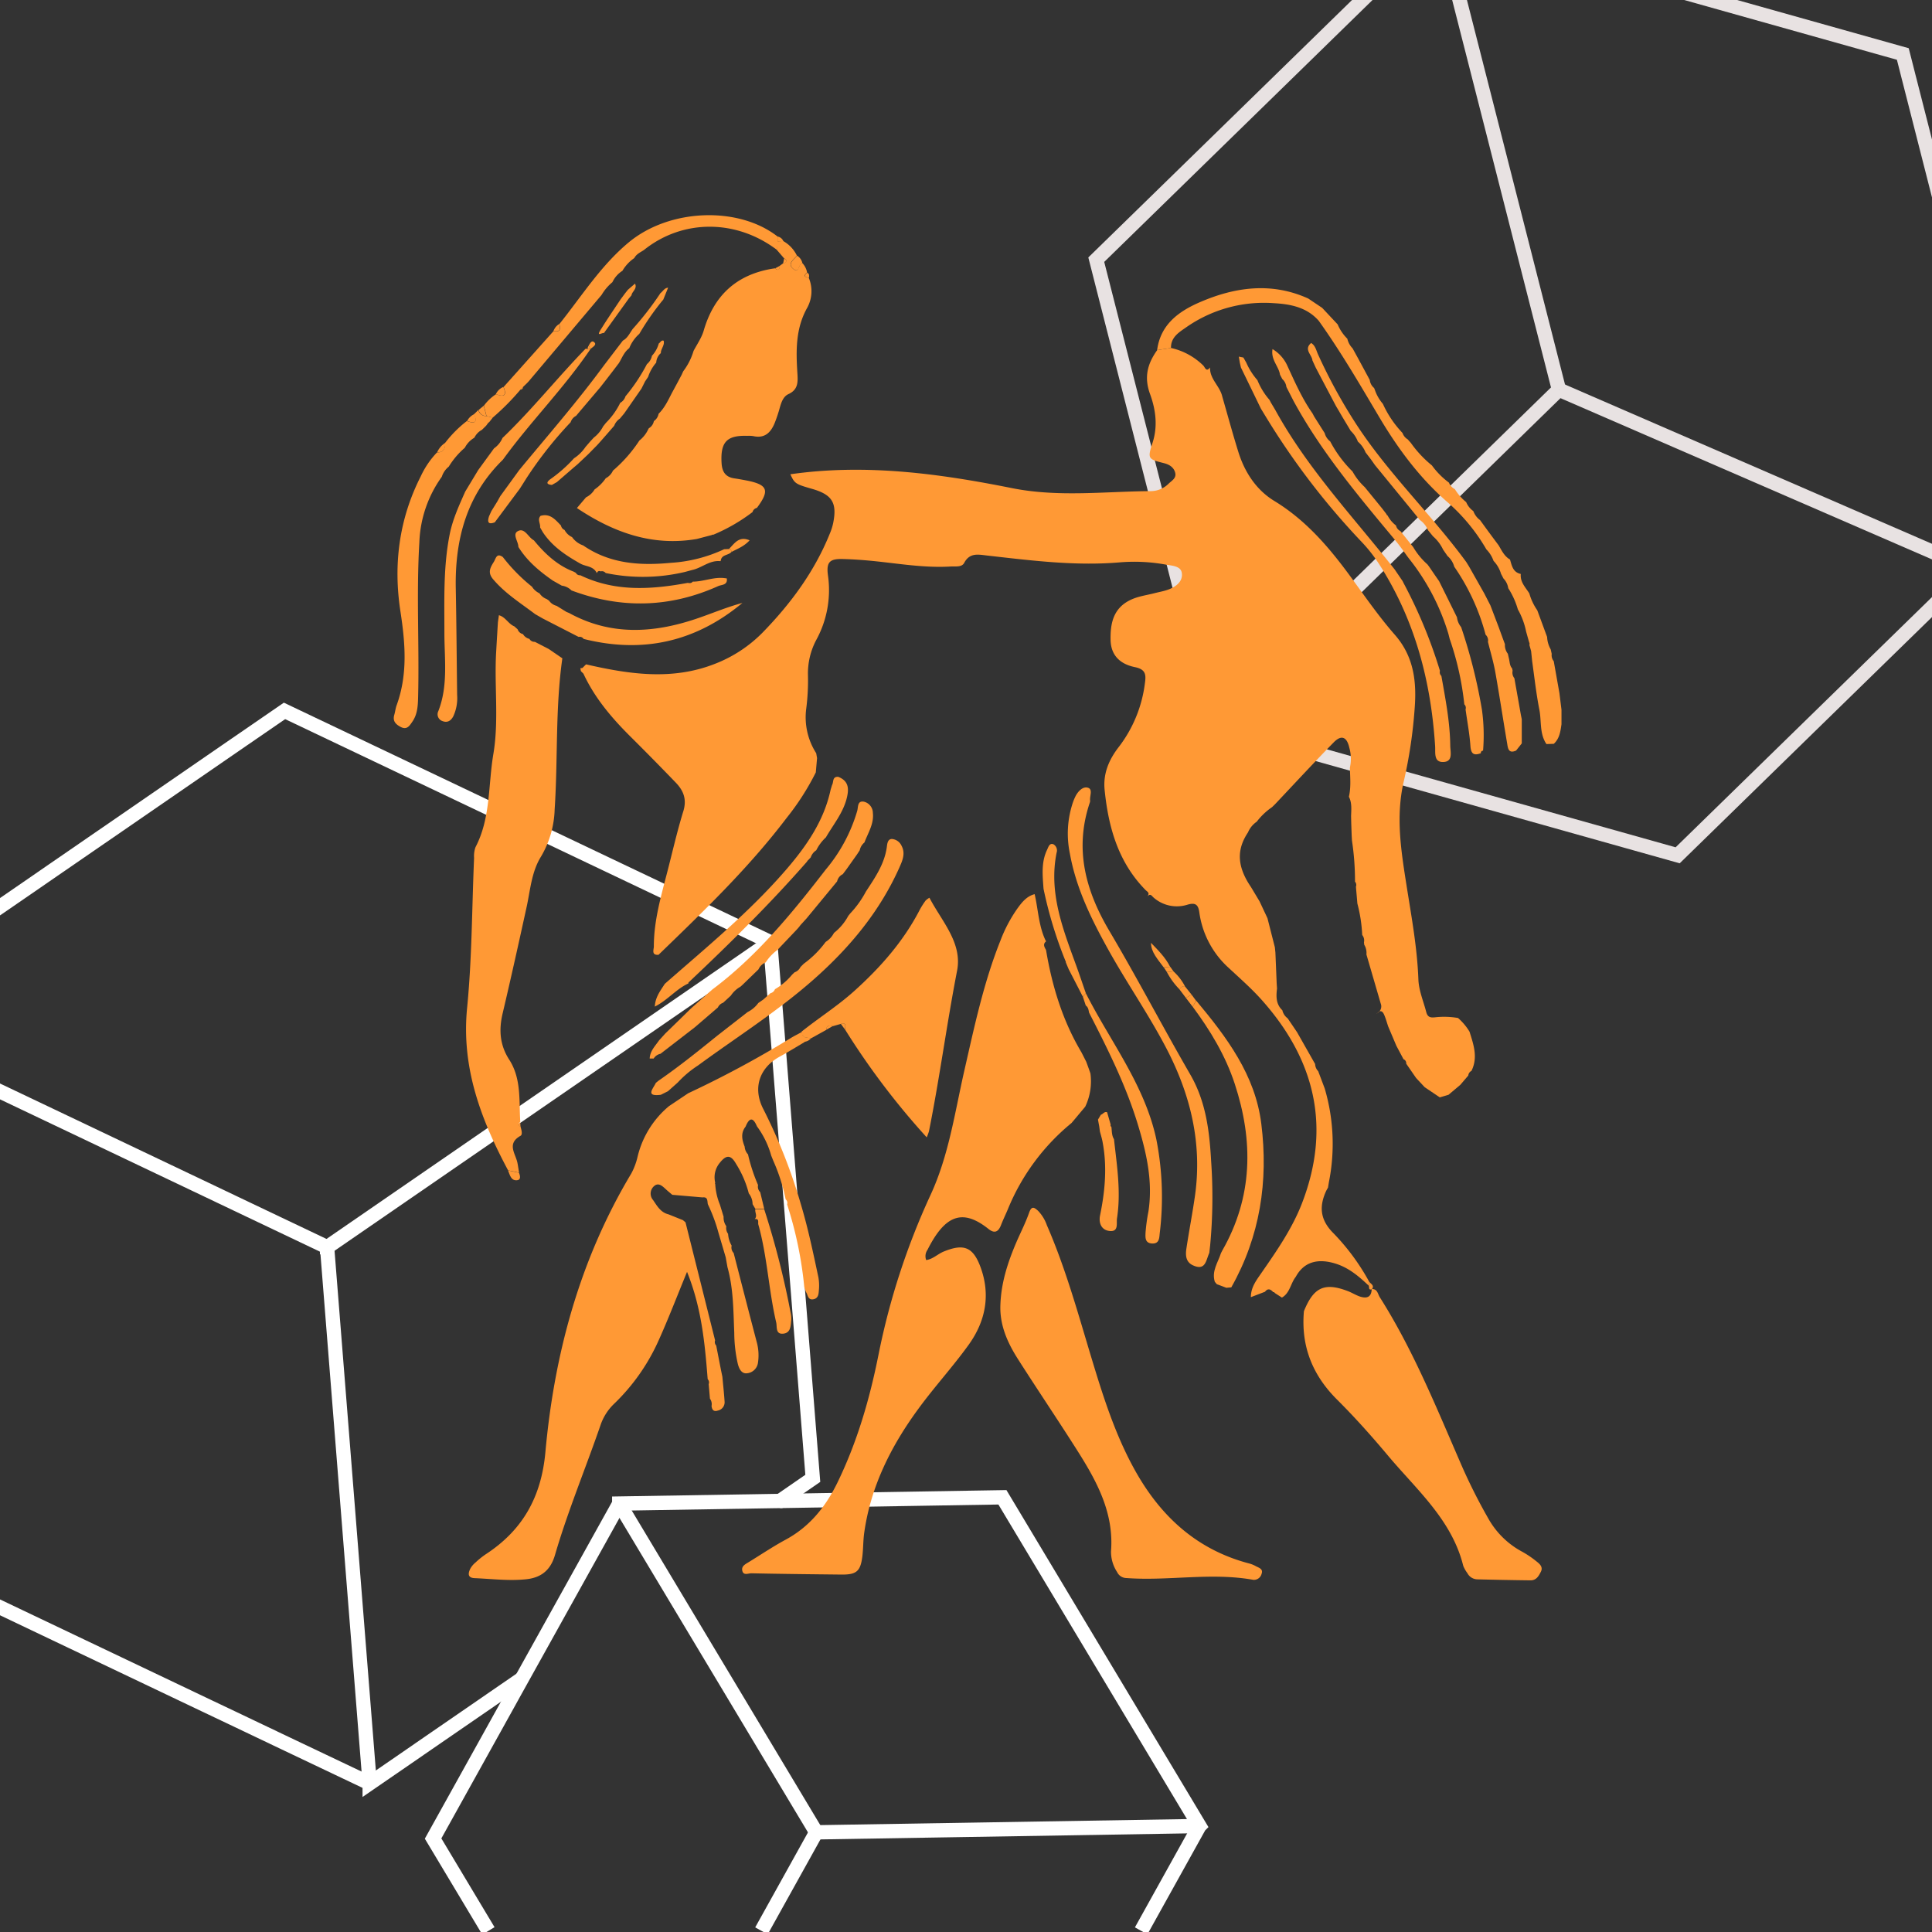 <svg id="BURÇLAR_GÜNLÜK" data-name="BURÇLAR GÜNLÜK" xmlns="http://www.w3.org/2000/svg" viewBox="0 0 540 540"><rect x="0" y="0" width="540" height="540" fill="#333333" stroke="none"/><defs><style>.cls-1,.cls-2{fill:none;stroke-miterlimit:10;stroke-width:4px;}.cls-1{stroke:#e8e2e2;}.cls-2{stroke:#fff;}.cls-3{fill:#ff9935;}</style></defs><g id="İKİZLER"><g id="patern_kopya_10-3" data-name="patern kopya 10"><polyline class="cls-1" points="388.07 -7.13 371.29 9.25 368.58 11.9 306.41 72.58 339.6 202.74 468.91 239.06 523.98 185.31 527.15 182.22 543.82 165.95"/><polyline class="cls-1" points="470.08 -2.26 531.84 15.09 532.8 18.85 533.52 21.7 533.67 22.27 536.09 31.76 548.83 81.7"/><polyline class="cls-1" points="406.41 -6.04 410.91 11.61 411.64 14.46 435.73 108.91 435.73 108.92"/><polyline class="cls-1" points="435.74 108.91 435.73 108.92 435.72 108.92 339.61 202.74"/><polyline class="cls-2" points="318.96 539.68 335.24 510.38 335.25 510.37 280.18 418.5 173.08 420.25 173.08 420.26 143.57 473.33 141.83 476.48 139.26 481.1 139.26 481.11 121.05 513.88 125.63 521.52 133.31 534.34 136.51 539.68"/><polyline class="cls-2" points="228.14 512.12 228.14 512.13 212.83 539.68"/><polyline class="cls-2" points="228.14 512.13 228.15 512.14 335.24 510.38"/><polyline class="cls-2" points="228.15 512.14 228.14 512.13 228.14 512.12 173.08 420.26"/><polyline class="cls-2" points="-2.22 448.2 20.1 458.83 23.21 460.31 59.07 477.39 59.15 477.42 60.9 478.26 60.99 478.3 66.67 481 66.67 481 74.05 484.52 74.12 484.55 74.31 484.64 76.27 485.57 76.28 485.58 76.28 485.58 76.33 485.61 103.33 498.45 103.33 498.46 111.2 493.05 117.21 488.91 117.29 488.85 137.01 475.28 137.16 475.17 140.55 472.84 145.9 469.16"/><polyline class="cls-2" points="-2.22 254.96 1.16 252.64 1.21 252.61 1.47 252.43 10.04 246.53 16.52 242.06 17.07 241.69 17.21 241.59 17.25 241.56 17.39 241.47 20.1 239.6 23.21 237.46 28.2 234.02 28.24 234 43.02 223.82 45.96 221.8 46.03 221.75 61.39 211.17 68.13 206.53 68.18 206.5 79.52 198.7 215.28 263.32 227.18 413.2 218.02 419.52 218.02 419.52 218.01 419.52"/><polyline class="cls-2" points="103.33 498.46 91.42 348.59 91.42 348.58"/><polyline class="cls-2" points="91.42 348.59 91.44 348.59 215.27 263.33"/><polyline class="cls-2" points="-2.22 304 -0.22 304.95 10.37 309.99 20.1 314.62 23.13 316.06 23.21 316.1 39.38 323.8 52.01 329.81 61.57 334.36 61.58 334.37 61.9 334.52 69.85 338.31 91.42 348.58 91.42 348.59 91.44 348.59"/><line class="cls-1" x1="435.73" y1="108.92" x2="548.56" y2="157.89"/></g><g id="çizim_kopya_10-3" data-name="çizim kopya 10"><path class="cls-3" d="M356.93,276.3c-.27,2.21-.31,4.37,1.49,6.07a3.82,3.82,0,0,0,1.48,2.25l2.63,3.88,5.05,8.9a3,3,0,0,0,.86,2l1.82,4.83a54.73,54.73,0,0,1,1.16,26.24l-.24,1.47c-.16.29-.34.58-.49.88-2.09,4.5-1.69,8.25,2.14,12a62.19,62.19,0,0,1,9.92,13.54c-.06.34-.11.69-.17,1-2.68-2.53-5.44-4.9-9-6.08-5.28-1.74-9.17-.54-11.41,3.6-1.46,1.82-1.61,4.51-3.87,5.8l-2-1.29a.36.36,0,0,0-.43-.23c-.73-.82-1.48-1.18-2.3-.11l-3.95,1.51c0-2.9,1.69-4.9,3.11-7,4.25-6.13,8.48-12.25,11.19-19.27,8.25-21.42,3.56-40.29-11.44-57-2.78-3.09-5.94-5.86-9-8.71a25.58,25.58,0,0,1-8.26-15.53c-.3-2.2-1.08-2.84-3.28-2.2a9.84,9.84,0,0,1-9.53-2c-.44-.37-.85-1.23-1.61-.38l0-.09c.62-.85-.21-1.2-.62-1.62-7.62-7.76-10.37-17.49-11.43-27.94-.48-4.68,1.25-8.59,4.06-12.18A36.66,36.66,0,0,0,320,191c.34-2.34.31-3.9-2.77-4.53-4.52-.93-6.75-3.61-6.82-7.65-.08-4.4.68-8.59,5.19-10.95,2.24-1.18,4.72-1.46,7.11-2.08,1.2-.31,2.43-.52,3.6-.92,2.3-.78,4.4-2.34,4-4.77-.31-2-3-2-4.8-2.35a48.89,48.89,0,0,0-12.49-.57c-12.49,1.07-24.81-.52-37.15-1.91-2.44-.28-4.83-.86-6.38,2.07-.67,1.25-2.42.94-3.77,1-7.26.44-14.41-.8-21.59-1.53-2.81-.28-5.63-.48-8.45-.56-3.78-.12-4.75.84-4.27,4.52a29,29,0,0,1-3.21,18,19.93,19.93,0,0,0-2.37,10.05,61.86,61.86,0,0,1-.47,9.13,18.6,18.6,0,0,0,2.77,12.57l.24,1.37-.35,4a71,71,0,0,1-8.16,12.73c-10.62,14-23.23,26.1-35.8,38.25-2.07.16-1.31-1.45-1.31-2.33,0-7.07,1.94-13.8,3.69-20.56,1.5-5.77,2.81-11.61,4.57-17.3,1-3.33,0-5.73-2.14-7.95q-6.33-6.57-12.8-13c-5.21-5.19-9.89-10.74-13-17.44-.24-.23-.47-.47-.71-.71-.05-.26-.09-.52-.15-.79v0l.59-.1,1-1c12,2.75,24,4.56,35.93-.11a37.8,37.8,0,0,0,13.48-8.84c7.84-8.06,14.44-17,18.7-27.53a16.26,16.26,0,0,0,.94-2.89c1.19-5.78-.24-8.08-5.94-9.7-4.55-1.3-4.83-1.48-6-4.06,20.91-3,41.49-.22,61.82,3.85,13.14,2.64,26.08.93,39.11.86a7.12,7.12,0,0,0,4.85-2.14c.9-.84,2.16-1.51,1.78-3s-1.59-2.29-3.16-2.68c-4.44-1.12-4.62-1.23-3.17-5.69,1.53-4.7.86-9.35-.7-13.63-1.74-4.76-.69-8.51,2-12.27l3.88-.6a18.64,18.64,0,0,1,9,4.91c.46.43.82,2,1.89.53l0,.07c-.09,3.18,2.74,5.13,3.4,8,1.5,5.2,2.91,10.41,4.52,15.57,1.77,5.66,5,10.59,10,13.65,9.12,5.54,15.7,13.4,21.83,21.84,3.84,5.28,7.59,10.68,11.89,15.58,5.41,6.17,6.15,13.29,5.53,20.9a132.74,132.74,0,0,1-3,20c-2.36,10-.73,19.75.81,29.55,1.36,8.58,2.92,17.12,3.25,25.82.11,3.18,1.41,6.13,2.2,9.19.38,1.49,1.24,1.6,2.47,1.47a23,23,0,0,1,6.41.19,16,16,0,0,1,3.22,3.84c1.13,3.6,2.4,7.19.54,10.94a1.62,1.62,0,0,0-.89,1.3h0l-2.24,2.62L404.86,306l-2.43.72-4.23-2.85-2.4-2.57-2.76-4a1.18,1.18,0,0,0-.75-1.24l-2-3.76L388,286.89c-.38-1.12-.68-2.27-1.16-3.34s-1.14-1.23-1.95-.29l-.11,0a2.14,2.14,0,0,0,1.14-2.75q-2-6.87-4-13.73a4.37,4.37,0,0,0-.61-2.71l-.08-.68a2.43,2.43,0,0,0-.49-2.06,41.45,41.45,0,0,0-1.35-8.79c-.06-.68-.11-1.36-.17-2-.08-.9-.16-1.81-.23-2.71a1.34,1.34,0,0,0-.26-1.4,76.09,76.09,0,0,0-.85-11.48l-.08-1.36-.12-3.38-.05-2.05c.05-1.85.28-3.71-.6-5.45l0-.05c.61-2.67.34-5.36.26-8.06a11.34,11.34,0,0,0-.16-5.64c-.69-3.05-2.24-3.63-4.36-1.46-5.55,5.68-10.94,11.51-16.39,17.28l-.84.82a18.58,18.58,0,0,0-4.28,4.07,6.82,6.82,0,0,0-2.45,3c-3.28,4.91-3,9.62.84,15.26l2.4,4,2.21,4.71,2.07,8.13.15,1.47.36,8.71Z"/><path class="cls-3" d="M292.37,265.53c1.69,10.09,4.63,19.75,9.9,28.6l1.33,2.62c.24.64.47,1.27.7,1.91l.48,1.37a16.48,16.48,0,0,1-1.45,9.28l-3.82,4.56a60.93,60.93,0,0,0-17.74,23.94c-.64,1.57-1.4,3.08-2,4.65-.76,1.9-1.82,2.39-3.53,1-7.22-5.72-12.1-3.87-17,5.87a3.06,3.06,0,0,0-.37,2.86c1.86-.24,3.23-1.7,4.91-2.38,5.56-2.27,8.16-1.32,10.25,4.27,2.91,7.83,1.44,15.23-3.3,21.81-4.41,6.13-9.55,11.73-14,17.82-7.63,10.39-13.34,21.69-15.17,34.65-.32,2.23-.26,4.51-.54,6.74-.52,4.07-1.65,5-5.64,5-8.46-.09-16.93-.18-25.4-.36-.84,0-2.22.73-2.52-.78-.24-1.19.81-1.74,1.69-2.27,3.47-2.12,6.84-4.4,10.41-6.33,6.76-3.64,11.24-9.26,14.52-16,5.51-11.33,9-23.35,11.45-35.64a199.36,199.36,0,0,1,14.5-44.6c5.16-11.1,6.82-23.08,9.49-34.82,2.81-12.31,5.41-24.68,10.13-36.46a40.22,40.22,0,0,1,4.93-9.21c1.2-1.62,2.51-3.18,4.61-3.71,1,4.35,1.11,8.92,3.1,13.05l.13.11C291.38,263.9,291.93,264.71,292.37,265.53Z"/><path class="cls-3" d="M202.25,340.08a4.13,4.13,0,0,0,.76,2.66,2.72,2.72,0,0,0,.49,2.12,7.47,7.47,0,0,0,1,3.3,2.2,2.2,0,0,0,.56,2.06c2.13,8.26,4.25,16.53,6.42,24.78a14.06,14.06,0,0,1,.36,6,3.42,3.42,0,0,1-3,2.83c-1.56.22-2.25-1.23-2.61-2.59a39.67,39.67,0,0,1-1-8.69c-.26-6.16-.22-12.36-1.9-18.37-.16-.92-.33-1.83-.49-2.75l-1.16-3.95-.84-2.83a46.33,46.33,0,0,0-3-8.07c-.18-.88.07-2.1-1.49-1.9l-8.44-.73c-.59-.5-1.21-1-1.78-1.53-.92-.85-2-1.93-3.19-1a2.75,2.75,0,0,0-.4,4c1.12,1.64,2.12,3.48,4.33,4l4,1.61.73.61q4.14,16.5,8.27,33a1.41,1.41,0,0,0,.31,1.44l1.33,6.81.4,1.93c.21,2.32.47,4.65.62,7a2.36,2.36,0,0,1-1.9,2.44c-1.16.4-1.62-.23-1.75-1.28a2.58,2.58,0,0,0-.45-2.05c-.11-1.35-.23-2.7-.35-4.05a1.28,1.28,0,0,0-.28-1.39c-.79-10-1.7-19.94-5.77-30-2.79,6.78-5.17,13-7.87,19a56.59,56.59,0,0,1-12.54,17.9,14.75,14.75,0,0,0-3.77,5.93c-4.18,12.13-9.14,24-12.74,36.34-1.17,4-3.64,6.25-7.9,6.73-4.87.54-9.69-.09-14.53-.29-2-.08-1.86-1.3-1.27-2.57a6,6,0,0,1,1.49-1.8,22.25,22.25,0,0,1,2.9-2.33c10.31-6.74,15.5-16,16.64-28.52,2.5-27.55,9.63-53.87,24-77.87a18.5,18.5,0,0,0,1.77-4.72,26.38,26.38,0,0,1,8.76-14.11l5.38-3.61a288.31,288.31,0,0,0,28.61-15.39c1-.62,2.13-1.17,3.2-1.76l.06.85.66.65,0,0v1.35c-2.32,1.37-4.61,2.79-7,4.09-5.68,3.14-7.58,8.85-4.48,14.73a152.58,152.58,0,0,1,10.48,26.62c2,6.68,3.42,13.52,4.87,20.33a13.46,13.46,0,0,1,.12,3.7c-.07,1-.18,2.1-1.43,2.39-1.66.37-1.6-1.18-2.16-2l-.48-1.36A108.67,108.67,0,0,0,220,336.64a1.32,1.32,0,0,0-.41-1.43,52,52,0,0,0-3.46-10.79l-.57-1.42a25.13,25.13,0,0,0-4-8.2c-1.14-2.74-2.19-2.31-3.17.1-1.42,1.81-1,3.69-.25,5.6a3.45,3.45,0,0,0,.93,2.15,48,48,0,0,0,2.81,8.57,2.16,2.16,0,0,0,.6,2l1.12,4.65-2.48,0-.77-1.31a4.85,4.85,0,0,0-1.06-3,28.72,28.72,0,0,0-3.55-8.24c-1.43-2.54-2.69-2.63-4.5-.38a6.31,6.31,0,0,0-1.33,5.63.32.32,0,0,0,0,.39,17.76,17.76,0,0,0,1.31,5.75C201.59,337.91,201.92,339,202.25,340.08Z"/><path class="cls-3" d="M161.25,142l2.55-3a5.64,5.64,0,0,0,2.39-2.2,12.14,12.14,0,0,0,3.13-3.14,4.4,4.4,0,0,0,2-2.12,39.5,39.5,0,0,0,7.39-8.41,8.74,8.74,0,0,0,2.49-3.17l.15-.26a2.94,2.94,0,0,0,1.41-2,3.16,3.16,0,0,0,1.32-2.05c1.73-1.69,2.7-3.86,3.79-5.95.9-1.65,1.79-3.31,2.68-5l.41-.92a17.74,17.74,0,0,0,2.89-5.7c1-1.89,2.26-3.68,2.84-5.68,2.85-9.82,9.16-15.65,19.27-17.31l.67-.1c1.07.93,1.23.14,1.34-.72l.88-.64c1-.3,1.49-.7.29-1.44l-2-2.33.13-2.39,1.62-.11a9.37,9.37,0,0,1,3.85,4.08c-.83,1.13-2.88,2.22-1,3.73,1.66,1.35,1.37-1.46,2.47-1.68a5.07,5.07,0,0,1,1.38,2.72c-1.24.93-.55,1.23.46,1.43a9.63,9.63,0,0,1-.51,8.52c-3.19,5.78-3.06,11.91-2.67,18.13.16,2.44.26,4.61-2.51,5.87-1.47.68-2,2.35-2.44,3.91a40.59,40.59,0,0,1-1.39,4.16c-1.08,2.62-2.75,4.39-6,3.66a8.63,8.63,0,0,0-1.69-.07c-5.75-.18-7.49,1.79-7.16,7.57.14,2.57,1.17,4,3.68,4.33,1,.15,2,.33,3,.52,6.25,1.18,6.9,2.75,3.2,7.71a1.62,1.62,0,0,0-1.22,1.17,49.48,49.48,0,0,1-11,6.35.3.3,0,0,0-.37.07l-4.19,1.1C182.37,152.79,171.44,148.82,161.25,142Z"/><path class="cls-3" d="M157.18,184c-2,14-1.22,28.15-2.15,42.21a27.47,27.47,0,0,1-3.78,13.15c-2.64,4.22-3,9.16-4,13.88-2.19,10-4.4,20-6.76,30-1.09,4.62-.81,8.83,1.84,12.94,3.43,5.31,2.72,11.47,3.09,17.39-.66.49-.59.94.07,1.35.26.86.63,2.2,0,2.54-4,2.24-1.31,5.05-.84,7.68.16.87.29,1.74.43,2.61l-3.07-.63c-7.57-14.19-13.11-28.7-11.45-45.42,1.37-13.89,1.34-27.93,1.95-41.9a7.36,7.36,0,0,1,.39-3c4.28-8.19,3.52-17.36,5-26.07,1.57-9.35.24-18.93.77-28.39q.24-4.22.5-8.43l.28-2,0,.05c1.83.48,2.62,2.42,4.31,3.11l.92.83a2.05,2.05,0,0,0,1.5,1.34,2.8,2.8,0,0,0,1.8,1.33,1.59,1.59,0,0,0,1.5.82l3.88,2Z"/><path class="cls-3" d="M279.62,364.57c.22-6.06,2.05-11.72,4.41-17.24,1.2-2.8,2.61-5.51,3.61-8.38.72-2,1.43-1.5,2.55-.48a11.13,11.13,0,0,1,2.42,4c5.19,11.91,8.64,24.41,12.38,36.82,3.29,10.9,6.7,21.76,12.29,31.76,7.19,12.86,17.31,22.12,31.85,25.94a8.06,8.06,0,0,1,1.88.76c.83.46,2.12.74,1.61,2.13a2.21,2.21,0,0,1-2.3,1.69c-11.8-2.13-23.66.37-35.47-.5a2.92,2.92,0,0,1-2.61-1.67,10.39,10.39,0,0,1-1.71-5.78c.86-10.68-3.91-19.48-9.3-28S290,388.47,284.48,379.81C281.55,375.2,279.35,370.26,279.62,364.57Z"/><path class="cls-3" d="M383.4,360.3c1.61-.1,1.69,1.4,2.25,2.27,9.1,14.35,15.48,30,22.22,45.53A156.58,156.58,0,0,0,416,424.45a23.58,23.58,0,0,0,9.55,9.31,27.77,27.77,0,0,1,3.91,2.66c.88.69,1.87,1.54,1.24,2.83s-1.32,2.48-2.93,2.46q-7.46-.09-14.9-.28a3.21,3.21,0,0,1-2.73-1.73,9,9,0,0,1-1.16-2.05c-3.18-12.82-12.94-21.17-20.93-30.68-4.56-5.44-9.3-10.76-14.33-15.77-6.93-6.9-10.12-15-9.27-24.72,2.7-6.67,5.73-8.09,12.18-5.65,1.15.43,2.21,1.1,3.36,1.52C381.92,363,383.3,362.69,383.4,360.3Z"/><path class="cls-3" d="M224.1,289.2l-.06-.85c4.83-3.87,10.08-7.18,14.69-11.33,7.35-6.61,13.79-13.91,18.36-22.76a22.14,22.14,0,0,1,1.63-2.56,5.5,5.5,0,0,1,1.06-.78c3.43,6.59,9.25,12.58,7.73,20.39-2.9,14.93-4.87,30-7.87,44.92a14.84,14.84,0,0,1-.62,1.66,209.28,209.28,0,0,1-22.74-30c-.2-.72.65-2.22-1.25-1.71l-2.25.64c-1-.36-1.74-.14-1.89,1.07l-4.21,2.33-1.9-.32,0,0Z"/><path class="cls-3" d="M368.59,89.66c-3.33-3.8-7.93-4.67-12.55-4.92a37.89,37.89,0,0,0-24.33,6.63c-2,1.41-4.49,2.78-4.41,5.89l-3.88.6c.95-7.33,6.3-11,12.24-13.52,9.78-4.17,19.87-5.49,30-.9l3.89,2.61,4.33,4.62a12.33,12.33,0,0,0,2.7,4,5.62,5.62,0,0,0,1.47,2.69l1.56,2.84,3.24,6a3.46,3.46,0,0,0,1.22,2.25l.24.62a11.74,11.74,0,0,0,2.21,3.81,29.09,29.09,0,0,0,5.48,8.13,3.39,3.39,0,0,0,1.47,1.8l.88,1a31.45,31.45,0,0,0,5.87,6.27l0,0a22.25,22.25,0,0,0,4.77,4.82,3.42,3.42,0,0,0,1.65,1.82,14,14,0,0,0,3.16,3.62,5.82,5.82,0,0,0,2,2.51,5.53,5.53,0,0,0,1.89,2.53l1.19,1.64c1.32,1.81,2.65,3.61,4,5.41.86,1.45,1.56,3,3.12,3.93l.06.06c.5,1.7.82,3.54,3,4l0,.05c-.2,2.24,1.34,3.71,2.39,5.39a15.66,15.66,0,0,0,2.22,4.71c.92,2.48,1.84,5,2.75,7.45a7.71,7.71,0,0,0,1,3.47l.29,1.27a2.62,2.62,0,0,0,.57,2.05l1.59,8.95.57,4.61c0,.9,0,1.8,0,2.7,0,.46,0,.91,0,1.37-.29,2-.55,4-2.15,5.46l-2.05.07c-2-2.94-1.34-6.45-2-9.69-.87-4.46-1.37-9-2-13.5-.09-.93-.19-1.86-.29-2.79-.16-.59-.32-1.17-.49-1.76a.77.77,0,0,0,.07-.32,6.4,6.4,0,0,0-.2-.62l-.78-2.78a21.19,21.19,0,0,0-2.31-6.2,22.2,22.2,0,0,0-2.68-5.91,4.92,4.92,0,0,0-1.34-2.71c-.22-.44-.45-.88-.68-1.31a8.75,8.75,0,0,0-2.09-3.61,8.69,8.69,0,0,0-2-3.21,52.24,52.24,0,0,0-11.16-13.45c-7.62-6.71-13.51-14.66-18.68-23.34C380.16,107.58,374.8,98.35,368.59,89.66Z"/><path class="cls-3" d="M338,350.19c-.93,2-1,5.13-4.59,3.46-2-.93-2.09-2.84-1.81-4.66.75-5,1.73-10,2.43-15,2-14.5-1.29-28-7.94-40.81-5-9.62-11.22-18.52-16.46-28-4.66-8.41-8.87-17-10.59-26.58a27.33,27.33,0,0,1,.65-13.73,15,15,0,0,1,1-2.48c.75-1.34,2.05-2.67,3.44-2.2s.39,2.33.56,3.56a1.59,1.59,0,0,1-.12.67c-4.3,12.89-1.18,24.5,5.53,35.83,7.81,13.2,14.91,26.81,22.59,40.09,4.41,7.63,5.38,15.95,5.84,24.42a144.26,144.26,0,0,1-.29,23.33Z"/><path class="cls-3" d="M137.73,116.72l-1.12,1.43,0-.16-.74,1-1.18,1.16a4.8,4.8,0,0,0-2,2l-.16.23a6.82,6.82,0,0,0-2.61,2.77,22.27,22.27,0,0,0-4.49,5.28,5.9,5.9,0,0,0-1.94,2.82,33.43,33.43,0,0,0-6.28,18.34c-.85,14.32,0,28.65-.34,43-.06,2.5-.13,5-1.63,7.14-.7,1-1.43,2.4-3.24,1.46-1.46-.77-2.3-1.68-1.79-3.42.25-.86.34-1.78.64-2.62,3.16-8.67,2.43-17.41,1.06-26.33-2-13.07-.37-25.75,5.69-37.68a24.58,24.58,0,0,1,4.53-6.67c1.82,0,2.34-1.08,2.27-2.67a33,33,0,0,1,6.09-6.12c1.95.72,3.13.62,2-1.91l1.2-1.16A2.26,2.26,0,0,0,136,116.3Z"/><path class="cls-3" d="M186.7,305l-2,1c-4.46.56-2.12-1.72-1.39-3.33l.76-.62c5.67-3.91,11-8.2,16.38-12.55l8.51-6.63a8.31,8.31,0,0,0,3-2.54l1.37-.95,2-1.77a1.76,1.76,0,0,0,1.27-1.12,17.74,17.74,0,0,0,4.8-4.08l.69-.65a2.83,2.83,0,0,0,1.64-1.47l.93-.93a27.79,27.79,0,0,0,6.11-6.09,6.42,6.42,0,0,0,2.33-2.52,15.07,15.07,0,0,0,4-4.77l.55-.68a27.73,27.73,0,0,0,4.37-6.1c2.52-3.85,5.17-7.64,5.84-12.39.12-.88.2-2.32,1.45-2.31a3.24,3.24,0,0,1,2.66,1.86c1.17,2.16.28,4.16-.59,6.12-5.48,12.27-13.84,22.32-23.81,31.15-10.15,9-21.61,16.2-32.5,24.19a29.48,29.48,0,0,0-5.64,4.75Z"/><path class="cls-3" d="M352.42,114.21q-2.78-5.74-5.57-11.47l-.31-1.33-.29-1.73,1.28.25.82,1.45a19,19,0,0,0,3.1,4.88l0,0a19.43,19.43,0,0,0,3.37,5.5l.38.74,1.24,2.08v0c9,16.41,21.89,30,33.36,44.56.74,1.09,1.49,2.18,2.23,3.28l.39.77a136.27,136.27,0,0,1,10.05,24.3,1.43,1.43,0,0,0,.4,1.44c1.14,6.44,2.4,12.87,2.48,19.44,0,1.71.89,4.49-1.9,4.61s-2.21-2.62-2.33-4.41c-1.14-18-5.55-34.92-15.25-50.26a42,42,0,0,0-5.15-6.7A206.73,206.73,0,0,1,354,116.8Z"/><path class="cls-3" d="M371.79,123.37a34,34,0,0,0,6.25,8.42,17.19,17.19,0,0,0,3.41,4.36l4.79,5.88,1.3,1.69a.41.41,0,0,0,.29.35,8.36,8.36,0,0,0,2.35,2.8,2.32,2.32,0,0,0,1.25,1.58l1,1.26c.85,1.06,1.7,2.13,2.56,3.19a20,20,0,0,0,4,4.87l.49.66c.92,1.35,1.83,2.7,2.75,4l5,10.1a5.25,5.25,0,0,0,1.16,2.74,149.61,149.61,0,0,1,5.82,23.12,51.89,51.89,0,0,1,.31,11.41c-.39.08-.67.25-.6.72-1.91.72-2.77.28-2.93-2-.24-3.43-.89-6.83-1.36-10.24a1.33,1.33,0,0,0-.35-1.41,82,82,0,0,0-4.09-18.3l-.36-1.42A62.76,62.76,0,0,0,393.72,156c-1.2-1.62-2.34-3.29-3.62-4.84-10.34-12.43-20.78-24.79-28.55-39.09l-2-3.91a3.56,3.56,0,0,0-1.15-2.22l-.64-1.23c-.34-2.34-2.6-4.13-2.09-7.14a10.44,10.44,0,0,1,4,4.34c2.15,4.65,4.2,9.39,7.17,13.62.16.29.31.58.46.87q1.47,2.33,2.95,4.65A4.3,4.3,0,0,0,371.79,123.37Z"/><path class="cls-3" d="M373.43,113.53q-2.85-5.39-5.68-10.78l-.92-2c-.14-1.62-2.51-3.08-.36-4.88,1.17.71,1.4,2,1.89,3.11a148.85,148.85,0,0,0,10.15,18.71c9.06,14.23,21.39,25.85,31.31,39.39l.77,1.24,4.29,7.59,1.69,3.29,2.36,6.2q.84,2.33,1.7,4.65a4,4,0,0,0,.82,2.68c.1.47.21.94.32,1.41.22.92.18,1.93.88,2.69l.13.65a2.47,2.47,0,0,0,.49,2.08q.92,5.13,1.82,10.25l.25,1.22q0,3.38,0,6.75l-1.58,2c-2.2,1-2.3-.76-2.52-2.07-1.13-6.62-2.12-13.25-3.3-19.86-.51-2.85-1.36-5.64-2.05-8.45a2.19,2.19,0,0,0-.66-2,60.47,60.47,0,0,0-8.76-19,6.07,6.07,0,0,0-1.89-3l-1.23-1.78a11.5,11.5,0,0,0-2.83-3.73l-1.4-1.72a6.46,6.46,0,0,0-2.29-2.85q-6.24-7.65-12.5-15.29l-1.13-1.6-1.53-2a7.87,7.87,0,0,0-2.14-3,8,8,0,0,0-2-3l-1.24-2.07c-.68-1.13-1.36-2.26-2-3.39Z"/><path class="cls-3" d="M200.65,281.59l-6.41,5.51-9.62,7.43a3,3,0,0,0-1.92,1.33h-1.11c.09-2.1,1.53-3.49,2.62-5.07l1.56-1.72.22-.24q3.56-3.45,7.09-6.92l6-5.33c12.51-9.36,22.27-21.31,31.73-33.55a45,45,0,0,0,8.79-16.4c.29-1,0-2.85,1.8-2.57a3.25,3.25,0,0,1,2.57,3.17c.33,3.06-1.35,5.56-2.36,8.25a3.78,3.78,0,0,0-1.31,2.17l-.75,1.15-2.9,4.09-1.09,1.45a2.91,2.91,0,0,0-1.58,2l-5,6.06c-1.17,1.43-2.35,2.85-3.53,4.28l-1.73,1.9-.42.56-.66.74-5.33,5.61A13.68,13.68,0,0,0,214,269a3.74,3.74,0,0,0-2,1.94l-4.13,4-.13.13-.79.72a7.74,7.74,0,0,0-2.67,2.48l-2.16,2A2.5,2.5,0,0,0,200.65,281.59Z"/><path class="cls-3" d="M339.54,358.26c-.93-3,.89-5.37,1.72-8l.34-.67c8.59-15,8.78-30.64,3.51-46.67-2.59-7.9-6.84-14.91-11.76-21.55l1-1.68c8.51,10.2,16.51,20.78,18.19,34.44,2,16-.34,31.43-8.39,45.69l-1.38.12-2.66-1Z"/><path class="cls-3" d="M140.43,122.43c8.21-7.86,15.29-16.77,23.2-24.92.09-.1.42,0,1.37.11-7.54,11.09-16.83,20.34-24.44,30.87-10.14,9.89-13.43,22.27-13.17,36,.19,9.92.26,19.84.38,29.77a12.08,12.08,0,0,1-1.06,5.92c-.65,1.26-1.63,1.9-3,1.38a2,2,0,0,1-1.2-2.79c2.82-7.2,1.68-14.69,1.7-22.08,0-9.12-.32-18.25,1.47-27.29.84-4.26,2.63-8.1,4.35-12l3.62-6,4.44-6.09a6.82,6.82,0,0,0,2.31-2.79Z"/><path class="cls-3" d="M168.16,82.41Q158,94.47,147.81,106.54c-.5.59-1.09,1.09-1.64,1.64l-.7.72a68.14,68.14,0,0,1-7.75,7.82L136,116.3l-.75-2.9a12.91,12.91,0,0,1,3.4-3.23c2.21.89,3.09.4,2.1-2l14-15.67c1.83.44,2-.52,1.59-1.92,6.25-7.81,11.63-16.4,19.41-22.85,11.48-9.51,30.75-10.11,41.61-1.6v1.38l-.13,2.39c-11.43-8.7-26.46-8.71-37.28,0-1,.65-2.09,1.11-2.66,2.23a11,11,0,0,0-3.32,3.56,7.57,7.57,0,0,0-2.8,3.18A13.57,13.57,0,0,0,168.16,82.41Z"/><path class="cls-3" d="M149.56,171.64c-4.06-3.08-8.41-5.79-11.76-9.77-1.56-1.85-.77-3.24.21-4.8.59-.93.76-2.64,2.54-1.37a48.69,48.69,0,0,0,8.14,8.28,4.89,4.89,0,0,0,2.1,1.85,4.07,4.07,0,0,0,2,1.6l.67.45a3.6,3.6,0,0,0,2.11,1.45l2.78,1.72.67.26c11.48,6.34,23.34,5.72,35.31,1.73,4.42-1.47,8.71-3.33,13.18-4.52q-19.56,16.3-44.39,10.06a1.3,1.3,0,0,0-1.39-.56l-10.05-5.16Z"/><path class="cls-3" d="M232.55,219.44c.51-.82,0-2.39,1.72-2.32,3.23,1.25,3,3.73,2.29,6.39-1.11,3.94-3.72,7.08-5.72,10.54a12.34,12.34,0,0,0-2.69,3.6,3.78,3.78,0,0,0-1.55,2l-.8.85a.39.39,0,0,0-.2.28c-10.37,11.85-21.56,22.88-33,33.68a.31.31,0,0,0-.18.34v.07c-3.42,1.56-5.8,4.67-9.4,6.48.14-2.71,1.61-4.48,2.79-6.36,11.74-10.3,23.86-20.22,34.08-32.11,5.57-6.48,10.43-13.52,12.27-22.15Z"/><path class="cls-3" d="M144.89,152.87c0-1.53-1.79-3.57-.12-4.43,1.93-1,2.87,1.78,4.45,2.58,3.07,3.73,6.52,7,11.13,8.76l.6.33a1.27,1.27,0,0,0,1.26.68c9.72,4.69,19.82,4,30,2.13.52.08,1,.16,1.41-.35,3,0,5.76-1.32,8.76-1l.76.1c.29,1.92-1.46,1.72-2.41,2.15-13.5,6.08-27.2,6.38-41,1.21a4.67,4.67,0,0,0-2.71-1.34l-2.5-1.41C150.78,159.68,147.32,156.8,144.89,152.87Z"/><path class="cls-3" d="M303.5,277.62c6.83,13.5,16.47,25.63,19.71,40.89a83.3,83.3,0,0,1,.93,26.26c-.13,1.24-.09,2.9-2.15,2.79s-1.84-1.83-1.81-3a51.33,51.33,0,0,1,.82-6c1.26-8.42-.53-16.25-3-24.37-3.36-11-8.41-21-13.59-31.14-.17-.73-.21-1.52-.93-2l-.82-2.48Z"/><path class="cls-3" d="M163,152.45c7.47,5.17,15.93,5.68,24.52,4.86a40.94,40.94,0,0,0,14.88-3.8l1.34-.06a.82.82,0,0,1,.71.82c-.87,1-2.79.68-3,2.46l-.09.12c-3-.34-5.2,1.9-7.92,2.47l-2,.54a51,51,0,0,1-22.16.3,1.31,1.31,0,0,0-1.42-.45.65.65,0,0,0-1,.5l-.11-.14c-1-1.94-3.14-1.68-4.66-2.61-4-2.26-7.82-4.8-10.41-8.78l-.72-1.26c.15-1.08-.84-2.2.13-3.24,2.69-.77,4.14,1.09,5.7,2.7a1.68,1.68,0,0,0,1,1.24,4.51,4.51,0,0,0,2.1,2A6.35,6.35,0,0,0,163,152.45Z"/><path class="cls-3" d="M145.16,131.34c8-9.68,16.22-19.1,23.64-29.21l5.29-6.93c1.35-.72,1.92-2.11,2.77-3.27a86.18,86.18,0,0,0,7.74-10c.7-.52,1.11-1.46,2.14-1.52l-1.35,3.33-.43.51a72.43,72.43,0,0,0-6.27,9.07,10.37,10.37,0,0,0-2.81,4l0,0c-1.43,1.05-2,2.68-2.88,4.14-.63.83-1.26,1.67-1.9,2.5l-1.54,2,0,0-1.77,2.27L161,116.24a3,3,0,0,0-1.5,1.77,109,109,0,0,0-12.45,15.8c-.59.94-1.18,1.88-1.78,2.81l-6.9,9.27-.08.1c-1.91.74-2.1-.15-1.6-1.69l.64-1.43,1.68-2.72.83-1.49Z"/><path class="cls-3" d="M211.12,338l2.48,0A237.9,237.9,0,0,1,221,367a6.9,6.9,0,0,1,.16,2c-.17,1.54-.12,3.47-2.13,3.75-2.34.32-1.8-1.91-2.08-3.12-2.12-9.05-2.48-18.42-5-27.39-.15-.54.34-1.7-1-1.5l0,0C211.78,339.82,210.93,338.86,211.12,338Z"/><path class="cls-3" d="M311.36,318.4c.82,7.37,2,14.74.84,22.17-.2,1.28.51,3.65-1.87,3.51s-3.33-2.11-2.85-4.42c1.39-6.78,2-13.58.7-20.44-.18-1-.49-2-.74-2.92-.07-.49-.14-1-.2-1.46-.12-.64-.24-1.27-.35-1.91l.8-1.35c.61-.17,1-1,1.75-.7l1,3.47a.43.43,0,0,0,.19.59C310.8,316.11,310.69,317.34,311.36,318.4Z"/><path class="cls-3" d="M303.5,277.62l-.86.93c-1.32-2.56-2.63-5.12-3.95-7.67-.27-.64-.54-1.28-.8-1.92a.4.4,0,0,0-.08-.35,116.94,116.94,0,0,1-6.14-20.19c-.26-3.69-.69-7.41,1-10.91.34-.7.65-2,1.79-1.52a2,2,0,0,1,.86,2.36c-2.23,11.15,1.73,21.23,5.42,31.35C301.7,272.33,302.59,275,303.5,277.62Z"/><path class="cls-3" d="M174.82,110.77a50,50,0,0,0,6-9,4,4,0,0,0,1.4-2.33A8.24,8.24,0,0,0,184.13,96c.46-.25.64-1,1.36-.77.36,1.3-.82,2.25-.78,3.47a3.71,3.71,0,0,0-1.29,2.65,11.56,11.56,0,0,0-2.27,4l-.86,1.27-1,2-4.81,6.92L173.26,117a4.14,4.14,0,0,0-1.59,2q-1.84,2.13-3.71,4.25l-1,1.11-2.53,2.58-3,2.83-1.24,1.05-4.54,3.93-1.4.79c-1.38-.13-1.69-.6-.5-1.55a39.5,39.5,0,0,0,6.69-5.9,11.14,11.14,0,0,0,3.21-3.17l1.38-1.6.93-1a9.29,9.29,0,0,0,2.61-3.13l.79-1a20.72,20.72,0,0,0,4-5.6A3.13,3.13,0,0,0,174.82,110.77Z"/><path class="cls-3" d="M325.25,270.37c-1.62-2.21-3.56-4.26-3.54-6.84,1.82,1.9,4,4,5.35,6.7Z"/><path class="cls-3" d="M204.45,154.27a.82.82,0,0,0-.71-.82c1.53-1.51,2.76-3.72,5.78-2.43C208,152.7,206.15,153.38,204.45,154.27Z"/><path class="cls-3" d="M328,271.51a15,15,0,0,1,3.18,4.12,1.51,1.51,0,0,0-1.45.95,20.25,20.25,0,0,1-3.58-4.89Z"/><path class="cls-3" d="M224.26,73.51c-1.1.22-.81,3-2.47,1.68-1.88-1.51.17-2.6,1-3.73A3.27,3.27,0,0,1,224.26,73.51Z"/><path class="cls-3" d="M142,327.15l3.07.63c.31.84.6,2-.54,2.1C142.82,330.06,142.52,328.42,142,327.15Z"/><path class="cls-3" d="M329.7,276.58a1.51,1.51,0,0,1,1.45-.95l1.9,2.37-1.59.91C330.88,278.13,330.29,277.36,329.7,276.58Z"/><path class="cls-3" d="M132.57,115.75c1.09,2.53-.09,2.63-2,1.91A4.25,4.25,0,0,1,132.57,115.75Z"/><path class="cls-3" d="M135.2,113.4l.75,2.9a2.26,2.26,0,0,1-2.18-1.71Z"/><path class="cls-3" d="M140.7,108.15c1,2.42.11,2.91-2.1,2A4,4,0,0,1,140.7,108.15Z"/><path class="cls-3" d="M124.44,123.78c.07,1.59-.45,2.69-2.27,2.67A6,6,0,0,1,124.44,123.78Z"/><path class="cls-3" d="M333.35,281.39l-1.89-2.48,1.59-.91,1.26,1.71Z"/><path class="cls-3" d="M156.3,90.56c.39,1.4.24,2.36-1.59,1.92A3.79,3.79,0,0,1,156.3,90.56Z"/><path class="cls-3" d="M328,271.51l-1.85.18-.87-1.32,1.81-.14Z"/><path class="cls-3" d="M235,286.15c1.9-.51,1.05,1,1.25,1.71Z"/><path class="cls-3" d="M145.48,315c-.66-.41-.73-.86-.07-1.35Z"/><path class="cls-3" d="M226.1,77.66c-1-.2-1.7-.5-.46-1.43C226.25,76.56,226.19,77.11,226.1,77.66Z"/><path class="cls-3" d="M217.32,67.49V66.11a2.15,2.15,0,0,1,1.62,1.27Z"/><path class="cls-3" d="M230.89,287.86c.15-1.21.86-1.43,1.89-1.07Z"/><path class="cls-3" d="M224.78,289.87l1.9.32a2.71,2.71,0,0,1-1.9,1Z"/><path class="cls-3" d="M383.46,360.35c-1.07.35-.69-.58-.88-1,.06-.34.11-.69.17-1C383.26,358.9,384.21,359.33,383.46,360.35Z"/><path class="cls-3" d="M224.1,289.2l.66.65Z"/><path class="cls-3" d="M216.66,75l1.34-.72C217.89,75.15,217.73,75.94,216.66,75Z"/><path class="cls-3" d="M218.88,73.65l.29-1.44C220.37,73,219.91,73.35,218.88,73.65Z"/><path class="cls-3" d="M168.8,93.09c-.37-.24-2.22,1.2-1-.8,1.81-2.94,3.78-5.78,5.69-8.66L174.7,82l.79-1,2-1.73c.72,1.49-.86,2.16-1,3.29l-.75.89Z"/><path class="cls-3" d="M164.51,96.66c.37-.64.84-1.71,1.6-1s-.4,1.29-1,1.81Z"/><path class="cls-3" d="M145.47,108.9l.7-.72A.68.68,0,0,1,145.47,108.9Z"/><path class="cls-3" d="M164.51,96.66l.65.86C164.26,97.75,164,97.5,164.51,96.66Z"/></g></g></svg>